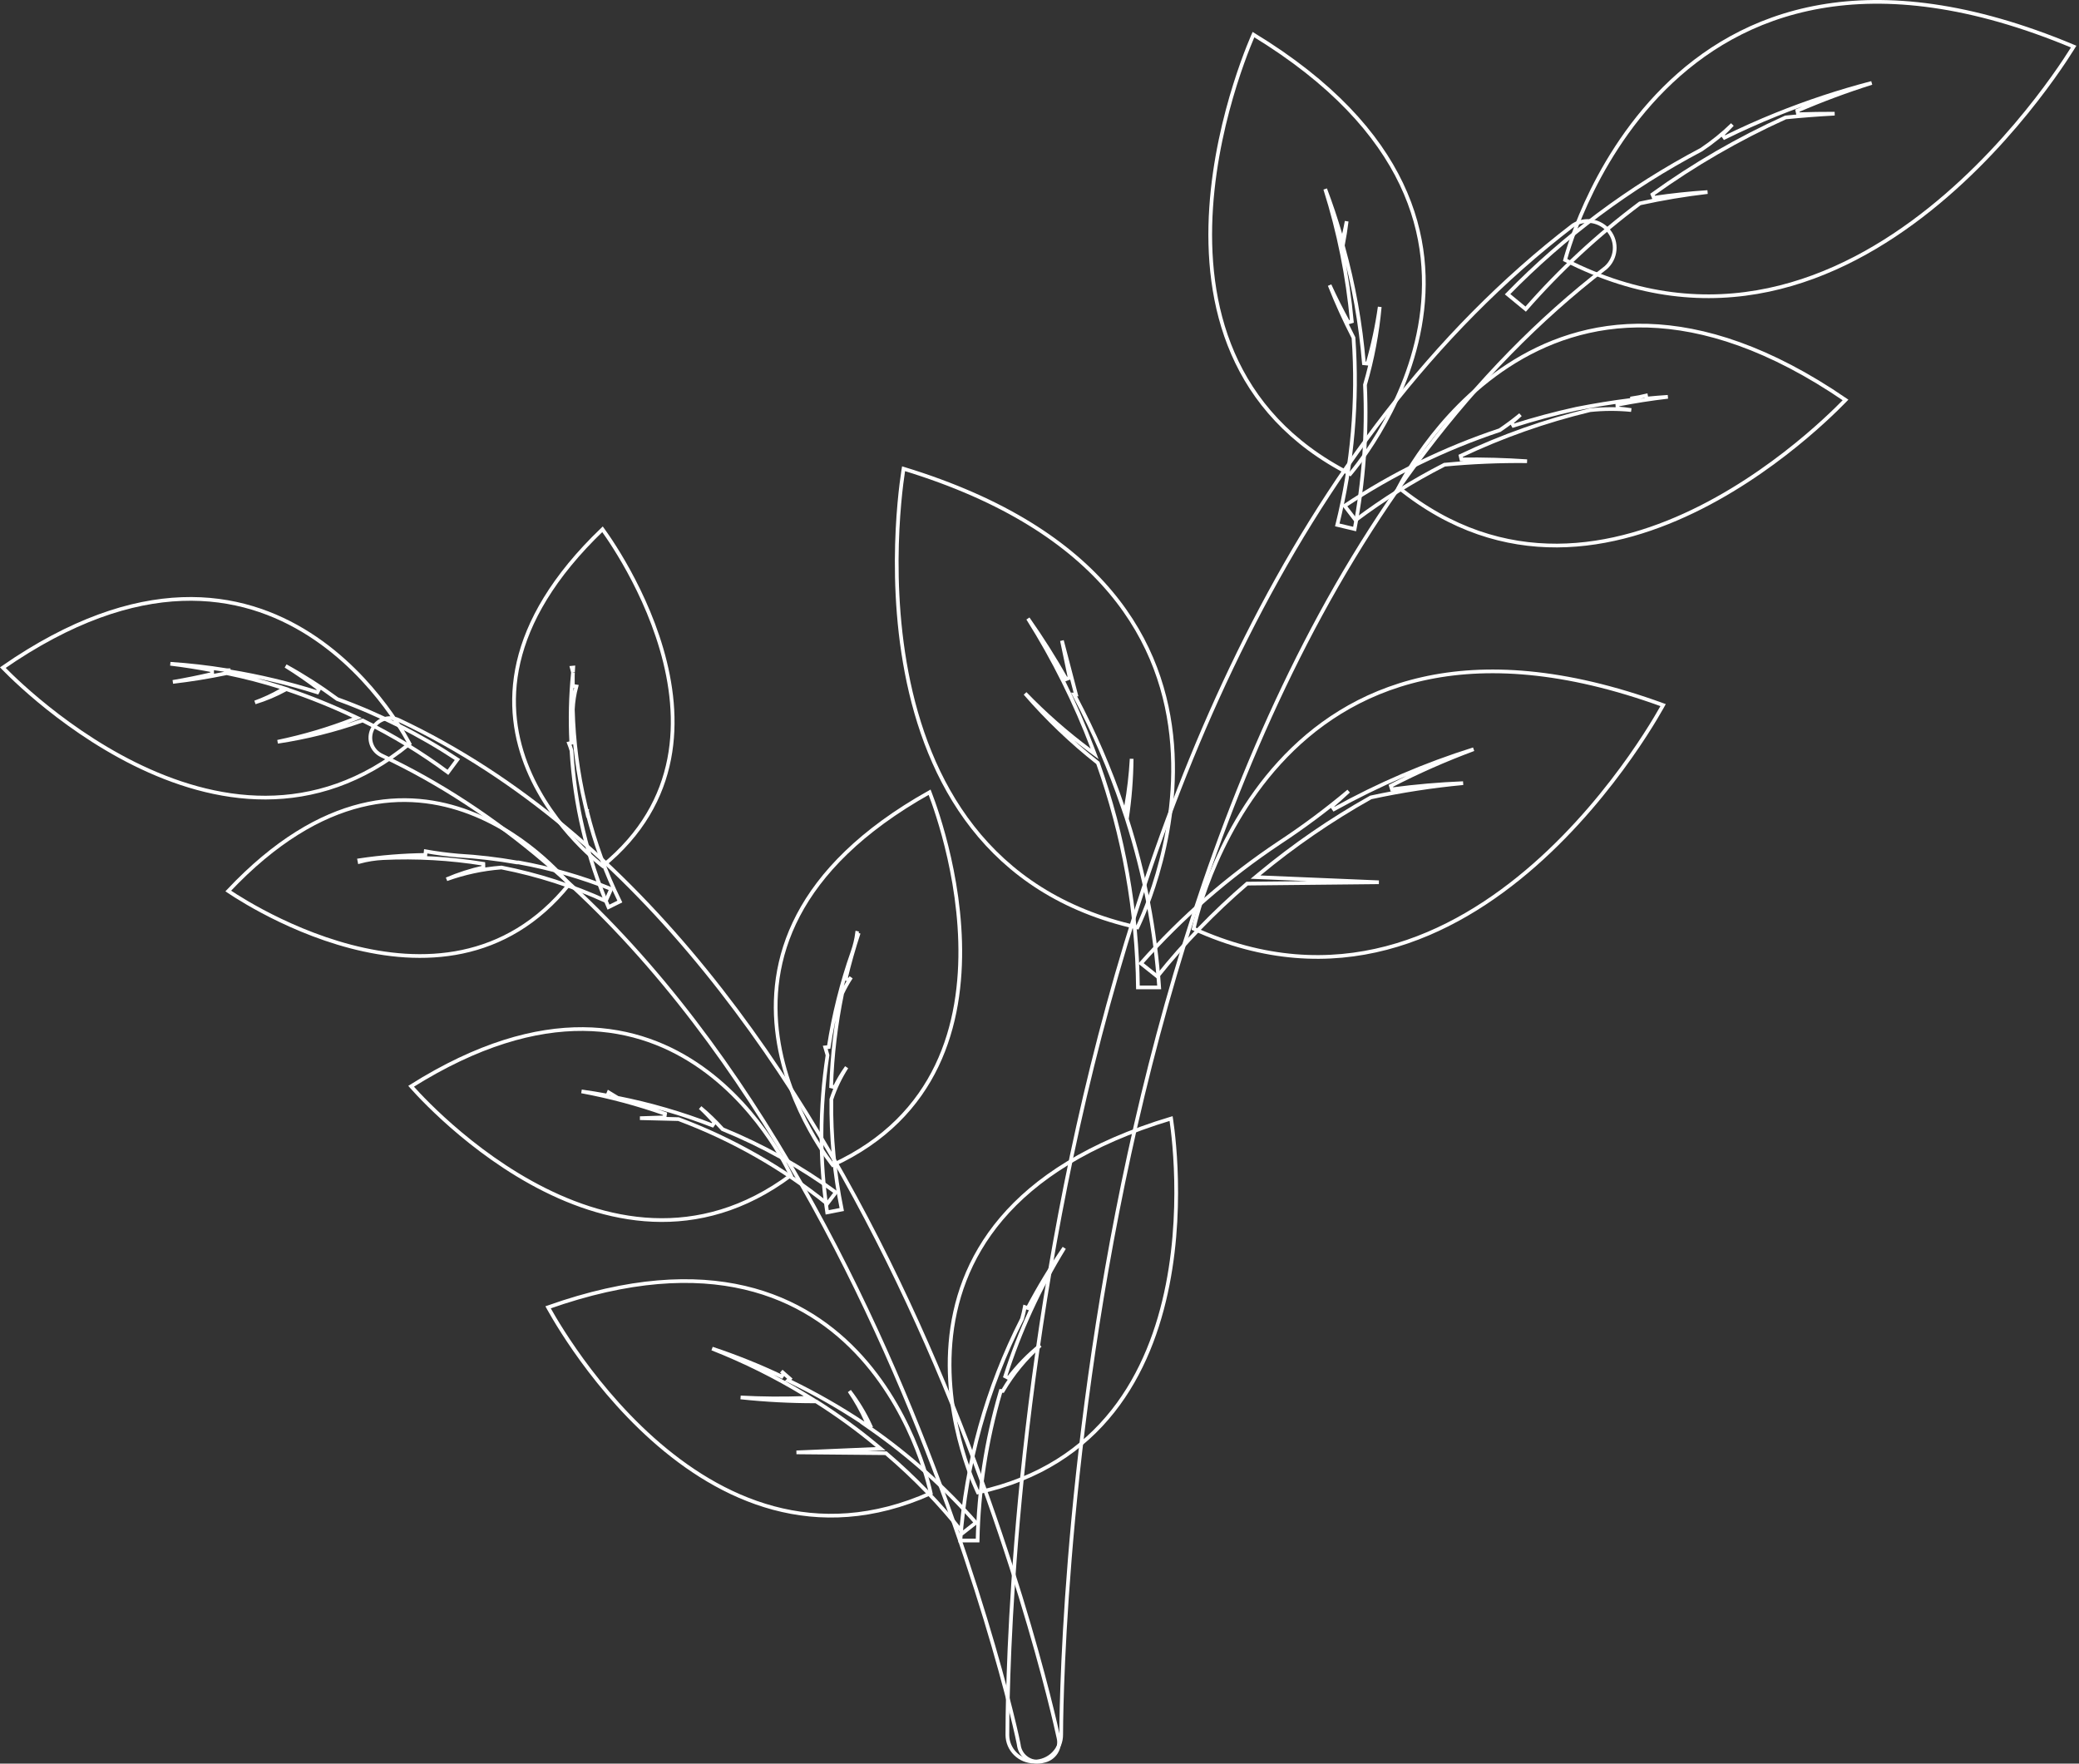 <svg width="560" height="475" viewBox="0 0 560 475" fill="none" xmlns="http://www.w3.org/2000/svg">
<rect x="0" y="0" width="560" height="475" fill="#333333" stroke="none"/>
<path d="M285.841 467.191L285.841 467.194C285.848 468.14 285.667 469.079 285.308 469.956C284.949 470.833 284.419 471.632 283.749 472.306C283.078 472.981 282.28 473.518 281.4 473.887C280.52 474.256 279.574 474.449 278.619 474.456C276.698 474.456 274.856 473.703 273.494 472.362C272.132 471.021 271.361 469.201 271.348 467.3C271.348 461.392 271.349 388.928 290.409 303.331C309.474 217.712 347.583 119.059 423.723 60.669C425.256 59.689 427.106 59.316 428.905 59.624C430.711 59.934 432.332 60.907 433.444 62.349C434.556 63.791 435.079 65.595 434.908 67.401C434.738 69.201 433.892 70.873 432.536 72.084C359.17 128.475 322.514 226.594 304.187 310.876C285.855 395.185 285.841 465.767 285.841 467.191Z" stroke="white"/>
<path d="M321.528 250.129C321.567 249.949 321.621 249.709 321.69 249.411C321.858 248.691 322.12 247.637 322.491 246.308C323.234 243.651 324.415 239.895 326.17 235.511C329.681 226.741 335.481 215.471 344.635 205.445C353.785 195.423 366.285 186.645 383.214 182.838C400.031 179.056 421.26 180.171 447.975 189.909C447.891 190.061 447.788 190.247 447.666 190.465C447.277 191.157 446.697 192.168 445.931 193.444C444.399 195.996 442.123 199.605 439.151 203.825C433.207 212.268 424.484 223.151 413.369 232.926C391.209 252.415 359.616 267.451 321.528 250.129Z" stroke="white"/>
<path d="M243.383 126.243C270.611 134.544 288.142 146.39 299.138 159.471C310.205 172.636 314.682 187.086 315.732 200.514C316.782 213.948 314.402 226.357 311.755 235.414C310.431 239.941 309.042 243.626 307.985 246.178C307.457 247.453 307.011 248.445 306.698 249.117C306.567 249.399 306.459 249.625 306.379 249.791C265.454 240.708 249.71 209.848 244.2 181.111C241.437 166.696 241.255 152.837 241.766 142.577C242.022 137.449 242.45 133.223 242.814 130.281C242.996 128.81 243.162 127.66 243.283 126.878C243.321 126.628 243.355 126.416 243.383 126.243ZM443.848 87.718C458.916 88.162 476.643 93.701 497.115 107.718C497.016 107.82 496.9 107.939 496.766 108.076C496.274 108.579 495.55 109.31 494.61 110.226C492.73 112.056 489.99 114.62 486.526 117.552C479.598 123.417 469.787 130.746 458.204 136.618C435.121 148.318 405.09 154.198 376.74 131.313C376.81 131.176 376.9 130.999 377.012 130.786C377.314 130.212 377.768 129.376 378.376 128.33C379.591 126.239 381.422 123.313 383.877 119.978C388.79 113.305 396.193 105.013 406.164 98.503C416.131 91.996 428.661 87.271 443.848 87.718ZM337.636 9.321C358.838 22.241 371.054 36.068 377.471 49.526C383.936 63.082 384.535 76.305 382.458 87.923C380.38 99.547 375.621 109.561 371.376 116.674C369.254 120.229 367.263 123.056 365.804 124.992C365.074 125.96 364.478 126.706 364.064 127.208C363.908 127.399 363.777 127.554 363.676 127.674C331.06 111.081 324.547 81.522 326.229 55.967C327.073 43.143 329.982 31.35 332.683 22.759C334.033 18.465 335.33 14.975 336.289 12.559C336.769 11.351 337.163 10.412 337.438 9.775C337.513 9.601 337.579 9.449 337.636 9.321Z" stroke="white"/>
<path d="M421.582 70.014C421.633 69.824 421.703 69.564 421.795 69.24C422.009 68.485 422.338 67.382 422.797 65.993C423.715 63.215 425.153 59.296 427.229 54.74C431.382 45.626 438.083 33.979 448.277 23.817C458.467 13.659 472.145 4.986 490.27 1.801C508.283 -1.364 530.729 0.885 558.562 12.55C558.462 12.712 558.338 12.914 558.19 13.152C557.745 13.864 557.082 14.905 556.209 16.216C554.464 18.838 551.88 22.541 548.529 26.856C541.827 35.489 532.064 46.565 519.815 56.353C495.392 75.87 461.165 90.219 421.582 70.014Z" stroke="white"/>
<path d="M281.03 474.296L281.014 474.299L280.998 474.303L280.786 474.356C280.784 474.356 280.783 474.356 280.781 474.357C280.676 474.381 280.569 474.402 280.452 474.424C279.1 474.657 277.71 474.348 276.588 473.567C275.473 472.79 274.714 471.609 274.472 470.283C274.466 470.202 274.45 470.101 274.434 470.007C274.411 469.869 274.376 469.684 274.331 469.454C274.24 468.995 274.104 468.349 273.922 467.528C273.558 465.886 273.008 463.537 272.263 460.566C270.774 454.624 268.506 446.193 265.392 435.953C259.163 415.475 249.544 387.76 235.984 358.264C208.876 299.296 165.969 233.103 102.813 203.481L102.813 203.481C101.533 202.88 100.546 201.8 100.07 200.48C99.593 199.16 99.665 197.706 100.269 196.439C100.874 195.171 101.962 194.191 103.296 193.718C104.63 193.244 106.099 193.316 107.38 193.916C172.702 224.624 216.673 290.938 244.556 350.741C272.431 410.528 284.183 463.71 285.114 468.027L285.118 468.04C285.284 468.718 285.31 469.422 285.192 470.109C285.075 470.797 284.817 471.453 284.435 472.039C284.052 472.625 283.553 473.127 282.967 473.515C282.382 473.903 281.723 474.169 281.03 474.296Z" stroke="white"/>
<path d="M147.633 352.102C169.505 344.361 186.852 343.61 200.57 346.814C214.4 350.044 224.584 357.306 232.022 365.562C239.463 373.822 244.155 383.076 246.986 390.272C248.401 393.869 249.35 396.948 249.945 399.126C250.242 400.214 250.451 401.078 250.585 401.667C250.632 401.873 250.669 402.046 250.699 402.183C219.565 416.129 193.858 403.685 175.826 387.603C166.774 379.53 159.676 370.554 154.828 363.578C152.405 360.091 150.546 357.107 149.288 354.988C148.659 353.928 148.18 353.086 147.856 352.505C147.771 352.352 147.697 352.218 147.633 352.102ZM110.954 292.816C110.873 292.725 110.799 292.642 110.734 292.568C128.76 281.234 144.134 277.063 157.051 277.159C170.083 277.255 180.657 281.695 188.972 287.58C197.293 293.468 203.35 300.802 207.329 306.671C209.318 309.605 210.785 312.168 211.754 313.997C212.238 314.911 212.598 315.642 212.836 316.142C212.912 316.302 212.976 316.438 213.028 316.55C187.957 335.227 162.405 329.247 143.008 318.496C133.268 313.098 125.102 306.505 119.369 301.258C116.503 298.636 114.248 296.352 112.71 294.725C111.941 293.911 111.351 293.262 110.954 292.816ZM263.407 401.958C263.385 401.912 263.361 401.861 263.335 401.806C263.289 401.708 263.237 401.597 263.18 401.472C262.928 400.921 262.568 400.108 262.142 399.063C261.29 396.972 260.171 393.952 259.11 390.243C256.988 382.822 255.1 372.663 256.023 361.681C256.945 350.704 260.673 338.908 269.782 328.187C278.819 317.551 293.183 307.94 315.444 301.256C315.462 301.377 315.484 301.516 315.507 301.674C315.602 302.313 315.733 303.255 315.875 304.459C316.16 306.868 316.492 310.329 316.678 314.527C317.05 322.926 316.839 334.267 314.512 346.052C309.876 369.527 296.872 394.676 263.407 401.958Z" stroke="white"/>
<path d="M153.312 238.148C136.203 259.373 113.271 259.841 94.48 254.931C85.039 252.464 76.667 248.643 70.653 245.435C67.648 243.832 65.233 242.384 63.572 241.337C62.741 240.813 62.099 240.391 61.666 240.099C61.6 240.055 61.539 240.014 61.483 239.976C74.196 226.495 86.259 219.644 97.193 216.931C108.238 214.19 118.174 215.661 126.522 218.846C134.877 222.033 141.639 226.936 146.317 231.049C148.655 233.105 150.469 234.96 151.697 236.3C152.311 236.97 152.778 237.511 153.091 237.883C153.176 237.984 153.25 238.072 153.312 238.148ZM224.295 313.784C224.217 313.685 224.122 313.563 224.011 313.417C223.673 312.974 223.186 312.318 222.591 311.467C221.402 309.764 219.786 307.283 218.081 304.174C214.67 297.953 210.913 289.234 209.506 279.221C208.099 269.215 209.038 257.919 215.014 246.518C220.939 235.215 231.836 223.768 250.395 213.368C250.432 213.462 250.474 213.569 250.52 213.688C250.734 214.243 251.042 215.061 251.413 216.113C252.156 218.216 253.154 221.253 254.171 224.98C256.207 232.437 258.316 242.645 258.623 253.665C259.235 275.611 252.707 300.685 224.295 313.784Z" stroke="white"/>
<path d="M162.339 233.236C162.259 233.175 162.165 233.101 162.056 233.016C161.673 232.715 161.116 232.265 160.425 231.672C159.043 230.488 157.127 228.736 154.998 226.471C150.737 221.938 145.634 215.365 142.234 207.186C138.837 199.013 137.143 189.24 139.687 178.285C142.207 167.436 148.895 155.383 162.289 142.55C162.33 142.607 162.375 142.669 162.424 142.735C162.729 143.155 163.172 143.778 163.722 144.586C164.821 146.201 166.344 148.552 168.038 151.485C171.425 157.354 175.486 165.54 178.192 174.81C183.576 193.261 183.579 215.915 162.339 233.236ZM1.034 180.089C0.932 179.985 0.843 179.893 0.764 179.811C19.256 166.985 35.317 161.851 49 161.343C62.798 160.83 74.222 165.02 83.33 170.842C92.443 176.667 99.236 184.125 103.753 190.133C106.01 193.136 107.697 195.774 108.818 197.659C109.378 198.601 109.797 199.355 110.075 199.873C110.17 200.047 110.247 200.195 110.309 200.314C84.68 221.31 57.316 216.2 36.242 205.743C25.662 200.493 16.69 193.904 10.361 188.624C7.197 185.985 4.696 183.675 2.987 182.025C2.132 181.201 1.476 180.541 1.034 180.089Z" stroke="white"/>
<path d="M270.77 370.694L271.645 371.149C274.143 367.858 277.022 364.909 280.206 362.351C276.24 365.854 272.823 369.987 270.113 374.624H269.946H269.572L269.467 374.984C265.661 387.971 263.597 401.397 263.326 414.917H258.679C260.174 394.141 265.813 373.863 275.27 355.26L275.292 355.217L275.305 355.17C275.6 354.131 275.845 353.083 276.041 352.028L276.853 352.285C279.796 346.696 283.072 341.291 286.66 336.1C279.992 346.936 274.652 358.549 270.77 370.694Z" stroke="white"/>
<path d="M228.796 374.662C230.978 377.5 232.854 380.579 234.379 383.851H233.806L233.289 382.685C232.038 379.867 230.532 377.182 228.796 374.662ZM232.555 383.304L233.377 383.851H233.227L234.531 384.761C244.973 392.049 254.488 400.561 262.87 410.112L259.365 412.856C253.224 405.091 246.329 397.941 238.78 391.511L238.642 391.394L238.46 391.392L214.535 391.172L235.923 390.251L237.215 390.196L236.221 389.367C231.06 385.068 225.621 381.108 219.939 377.512L219.817 377.435L219.671 377.435C212.926 377.443 206.19 377.088 199.493 376.375C205.157 376.676 210.836 376.726 216.511 376.523L218.179 376.464L216.753 375.596C208.805 370.763 200.461 366.623 191.818 363.218C198.205 365.338 204.459 367.847 210.546 370.734L211.107 369.922L210.456 369.297L212.75 371.317L212.288 371.774L212.923 372.082C219.716 375.377 226.275 379.127 232.555 383.304ZM223.877 292.604L224.826 292.84C225.752 290.949 226.831 289.147 228.047 287.45C226.347 290.105 224.969 292.977 223.958 296.008L223.934 296.082L223.933 296.16C223.813 306.1 224.753 316.024 226.736 325.768L222.808 326.529C220.738 312.531 220.764 298.306 222.886 284.313L222.902 284.207L222.873 284.103C222.684 283.432 222.49 282.762 222.29 282.094L223.226 282.005C224.571 273.265 226.73 264.667 229.672 256.321L229.673 256.321C230.25 254.679 230.65 252.994 230.873 251.294L231.259 251.385C231.272 251.353 231.284 251.321 231.297 251.289C229.956 255.331 228.792 259.433 227.808 263.581L228.703 263.985C228.883 263.731 229.066 263.479 229.253 263.229C228.365 264.583 227.569 266.001 226.875 267.477L226.849 267.531L226.837 267.589C225.145 275.831 224.155 284.198 223.877 292.604Z" stroke="white"/>
<path d="M182.68 301.413L172.382 301.162L178.992 300.947L179.143 299.976C171.803 297.379 164.279 295.364 156.641 293.946C158.975 294.27 161.302 294.649 163.619 295.084L163.969 294.231L166.288 295.637L166.364 295.683L166.45 295.7C175.137 297.424 183.655 299.901 191.904 303.104L192.461 302.308C191.239 300.914 189.952 299.582 188.604 298.317C190.716 300.077 192.705 301.99 194.552 304.042L194.629 304.127L194.734 304.171C205.528 308.586 215.739 314.286 225.143 321.145L222.812 324.217C210.806 314.552 197.311 306.863 182.843 301.444L182.764 301.415L182.68 301.413ZM163.901 244.327C158.157 230.963 154.786 216.714 153.938 202.209L153.934 202.15L153.917 202.093C153.726 201.461 153.511 200.837 153.274 200.224L153.882 200.074C153.551 193.783 153.702 187.476 154.332 181.207C154.321 181.457 154.31 181.706 154.3 181.956L154.299 181.966V181.976V184.736L155.26 184.888C154.715 186.902 154.391 188.976 154.3 191.074L154.299 191.092L154.3 191.109C154.522 199.693 155.63 208.232 157.606 216.592L158.033 218.398L158.184 217.898C158.159 218.034 158.134 218.171 158.11 218.309L158.092 218.412L158.118 218.514C160.19 226.902 163.153 235.048 166.958 242.815L163.901 244.327ZM154.012 179.84L154.406 179.802C154.381 180.226 154.359 180.651 154.339 181.076L154.321 181.007L154.012 179.84Z" stroke="white"/>
<path d="M163.173 242.663C154.221 238.577 144.813 235.556 135.144 233.663L135.078 233.65L135.01 233.655C129.956 234.046 125.006 235.116 120.292 236.818C123.48 235.452 126.803 234.382 130.218 233.627L130.19 232.646C121.249 231.202 112.18 230.69 103.132 231.119L103.131 231.119C101.002 231.224 98.901 231.558 96.864 232.107L96.784 231.694C102.668 230.818 108.611 230.338 114.573 230.26L114.674 229.289C117.533 229.795 120.418 230.176 123.318 230.429L123.325 230.43L123.333 230.43C128.661 230.735 133.967 231.352 139.222 232.279L139.265 232.287H139.309H139.719C148.246 233.824 156.593 236.217 164.631 239.429L163.173 242.663ZM90.781 188.238L90.839 188.281L90.907 188.306C102.29 192.435 113.136 197.893 123.217 204.564L120.653 208.017C113.503 202.717 105.881 198.073 97.882 194.143L97.693 194.05L97.495 194.12C90.11 196.723 82.505 198.618 74.784 199.786C81.712 198.354 88.516 196.341 95.121 193.763L96.204 193.34L95.152 192.845C89.358 190.116 83.409 187.722 77.336 185.675L77.128 185.605L76.936 185.71C74.3 187.158 71.533 188.319 68.685 189.184C71.073 188.319 73.391 187.244 75.611 185.965L76.595 185.398L75.512 185.055C70.795 183.564 66.008 182.321 61.161 181.33L61.06 181.31L60.959 181.331C56.195 182.322 51.392 183.099 46.563 183.661C50.112 183.06 53.641 182.346 57.147 181.519L57.127 180.541C53.401 179.816 49.651 179.228 45.885 178.776C50.957 179.112 56.013 179.69 61.036 180.511L61.077 180.517H61.117H61.582V180.777L62.001 180.846C69.953 182.153 77.8 184.028 85.481 186.457L85.935 185.583C83.037 183.368 80.035 181.296 76.943 179.374C81.74 182.019 86.363 184.98 90.781 188.238ZM339.492 236.288L371.405 237.624L336.103 237.987L335.921 237.989L335.783 238.108C327.008 245.647 318.96 253.979 311.741 262.995L307.323 259.47C318.288 247.09 330.822 236.167 344.614 226.974C351.104 222.704 357.332 218.064 363.267 213.079C361.788 214.449 360.287 215.795 358.764 217.117L359.334 217.932C371.295 211.293 383.893 205.89 396.928 201.797C389.308 204.626 381.864 207.915 374.637 211.647L374.932 212.587C381.297 211.742 387.693 211.189 394.102 210.93C385.774 211.711 377.494 212.988 369.31 214.758L369.236 214.774L369.171 214.81C358.57 220.76 348.536 227.652 339.194 235.403L338.194 236.233L339.492 236.288Z" stroke="white"/>
<path d="M303.548 220.457L303.531 220.572L303.567 220.684C308.274 235.371 311.184 250.566 312.235 265.941H306.513C306.292 245.384 302.662 225.001 295.767 205.611L295.719 205.475L295.606 205.386C288.523 199.796 282.003 193.561 276.127 186.769C281.476 192.3 287.275 197.4 293.468 202.017L294.839 203.038L294.235 201.439C289.639 189.262 283.825 177.59 276.892 166.595C280.594 171.855 284.036 177.295 287.205 182.897L288.13 182.548L286.043 172.541L289.832 187.05H289.31L289.697 187.784C294.685 197.23 298.924 207.047 302.376 217.145L303.003 218.977L303.342 217.071C304.09 212.866 304.583 208.628 304.821 204.381C304.771 209.751 304.347 215.123 303.548 220.457ZM435.71 109.999C436.944 110.102 438.171 110.248 439.391 110.436C435.725 110.072 432.017 110.079 428.321 110.466L428.289 110.47L428.257 110.477C416.248 113.366 404.576 117.49 393.43 122.782L393.651 123.734C399.548 123.656 405.442 123.82 411.32 124.222C403.93 124.144 396.537 124.454 389.172 125.153L389.077 125.162L388.992 125.206C380.627 129.481 372.648 134.461 365.143 140.091L362.194 136.238C375.121 127.641 389.149 120.795 403.906 115.882L403.971 115.861L404.027 115.822C405.935 114.533 407.778 113.158 409.549 111.701C408.773 112.412 407.981 113.108 407.173 113.786L407.647 114.645C413.231 112.87 418.895 111.352 424.621 110.098C429.439 109.144 434.29 108.358 439.163 107.743L439.601 107.688V107.285C440.869 107.097 442.124 106.851 443.363 106.549L443.52 107.349C445.429 107.16 447.341 107.003 449.255 106.879C444.697 107.407 440.16 108.118 435.655 109.01L435.71 109.999Z" stroke="white"/>
<path d="M360.21 141.375C364.293 124.932 365.769 107.958 364.583 91.062L364.576 90.96L364.529 90.869C362.17 86.282 360.041 81.587 358.148 76.801C359.705 80.203 361.386 83.55 363.189 86.836L364.125 86.55C363.03 74.434 360.624 62.488 356.959 50.915C358.477 54.922 359.841 58.988 361.047 63.102L361.583 64.928L362.014 63.075C362.283 61.92 362.525 60.76 362.74 59.597C362.479 61.746 362.138 63.888 361.72 66.017L361.697 66.134L361.728 66.248C364.606 76.579 366.501 87.155 367.387 97.837L368.365 97.935C369.825 92.919 370.919 87.815 371.645 82.661C371.008 89.722 369.687 96.722 367.692 103.562L367.669 103.642L367.672 103.725C368.255 116.709 367.32 129.716 364.885 142.486L360.21 141.375ZM445.475 53.266C450.276 52.553 455.103 52.04 459.943 51.727C453.863 52.432 447.818 53.443 441.833 54.758L441.728 54.781L441.641 54.846C430.437 63.223 420.153 72.745 410.958 83.254L406.078 79.237C421.305 63.646 438.904 50.517 458.233 40.329L458.256 40.317L458.278 40.302C461.273 38.3 464.065 36.036 466.624 33.546C465.764 34.478 464.873 35.384 463.952 36.261L464.517 37.072C469.08 34.825 473.725 32.747 478.443 30.843C486.829 27.46 495.419 24.621 504.161 22.341C497.363 24.482 490.677 26.972 484.131 29.804L484.346 30.763C487.622 30.658 490.9 30.608 494.177 30.614C489.793 30.849 485.414 31.185 481.045 31.621L480.963 31.629L480.889 31.663C468.297 37.366 456.311 44.301 445.109 52.365L445.475 53.266Z" stroke="white"/>
</svg>
